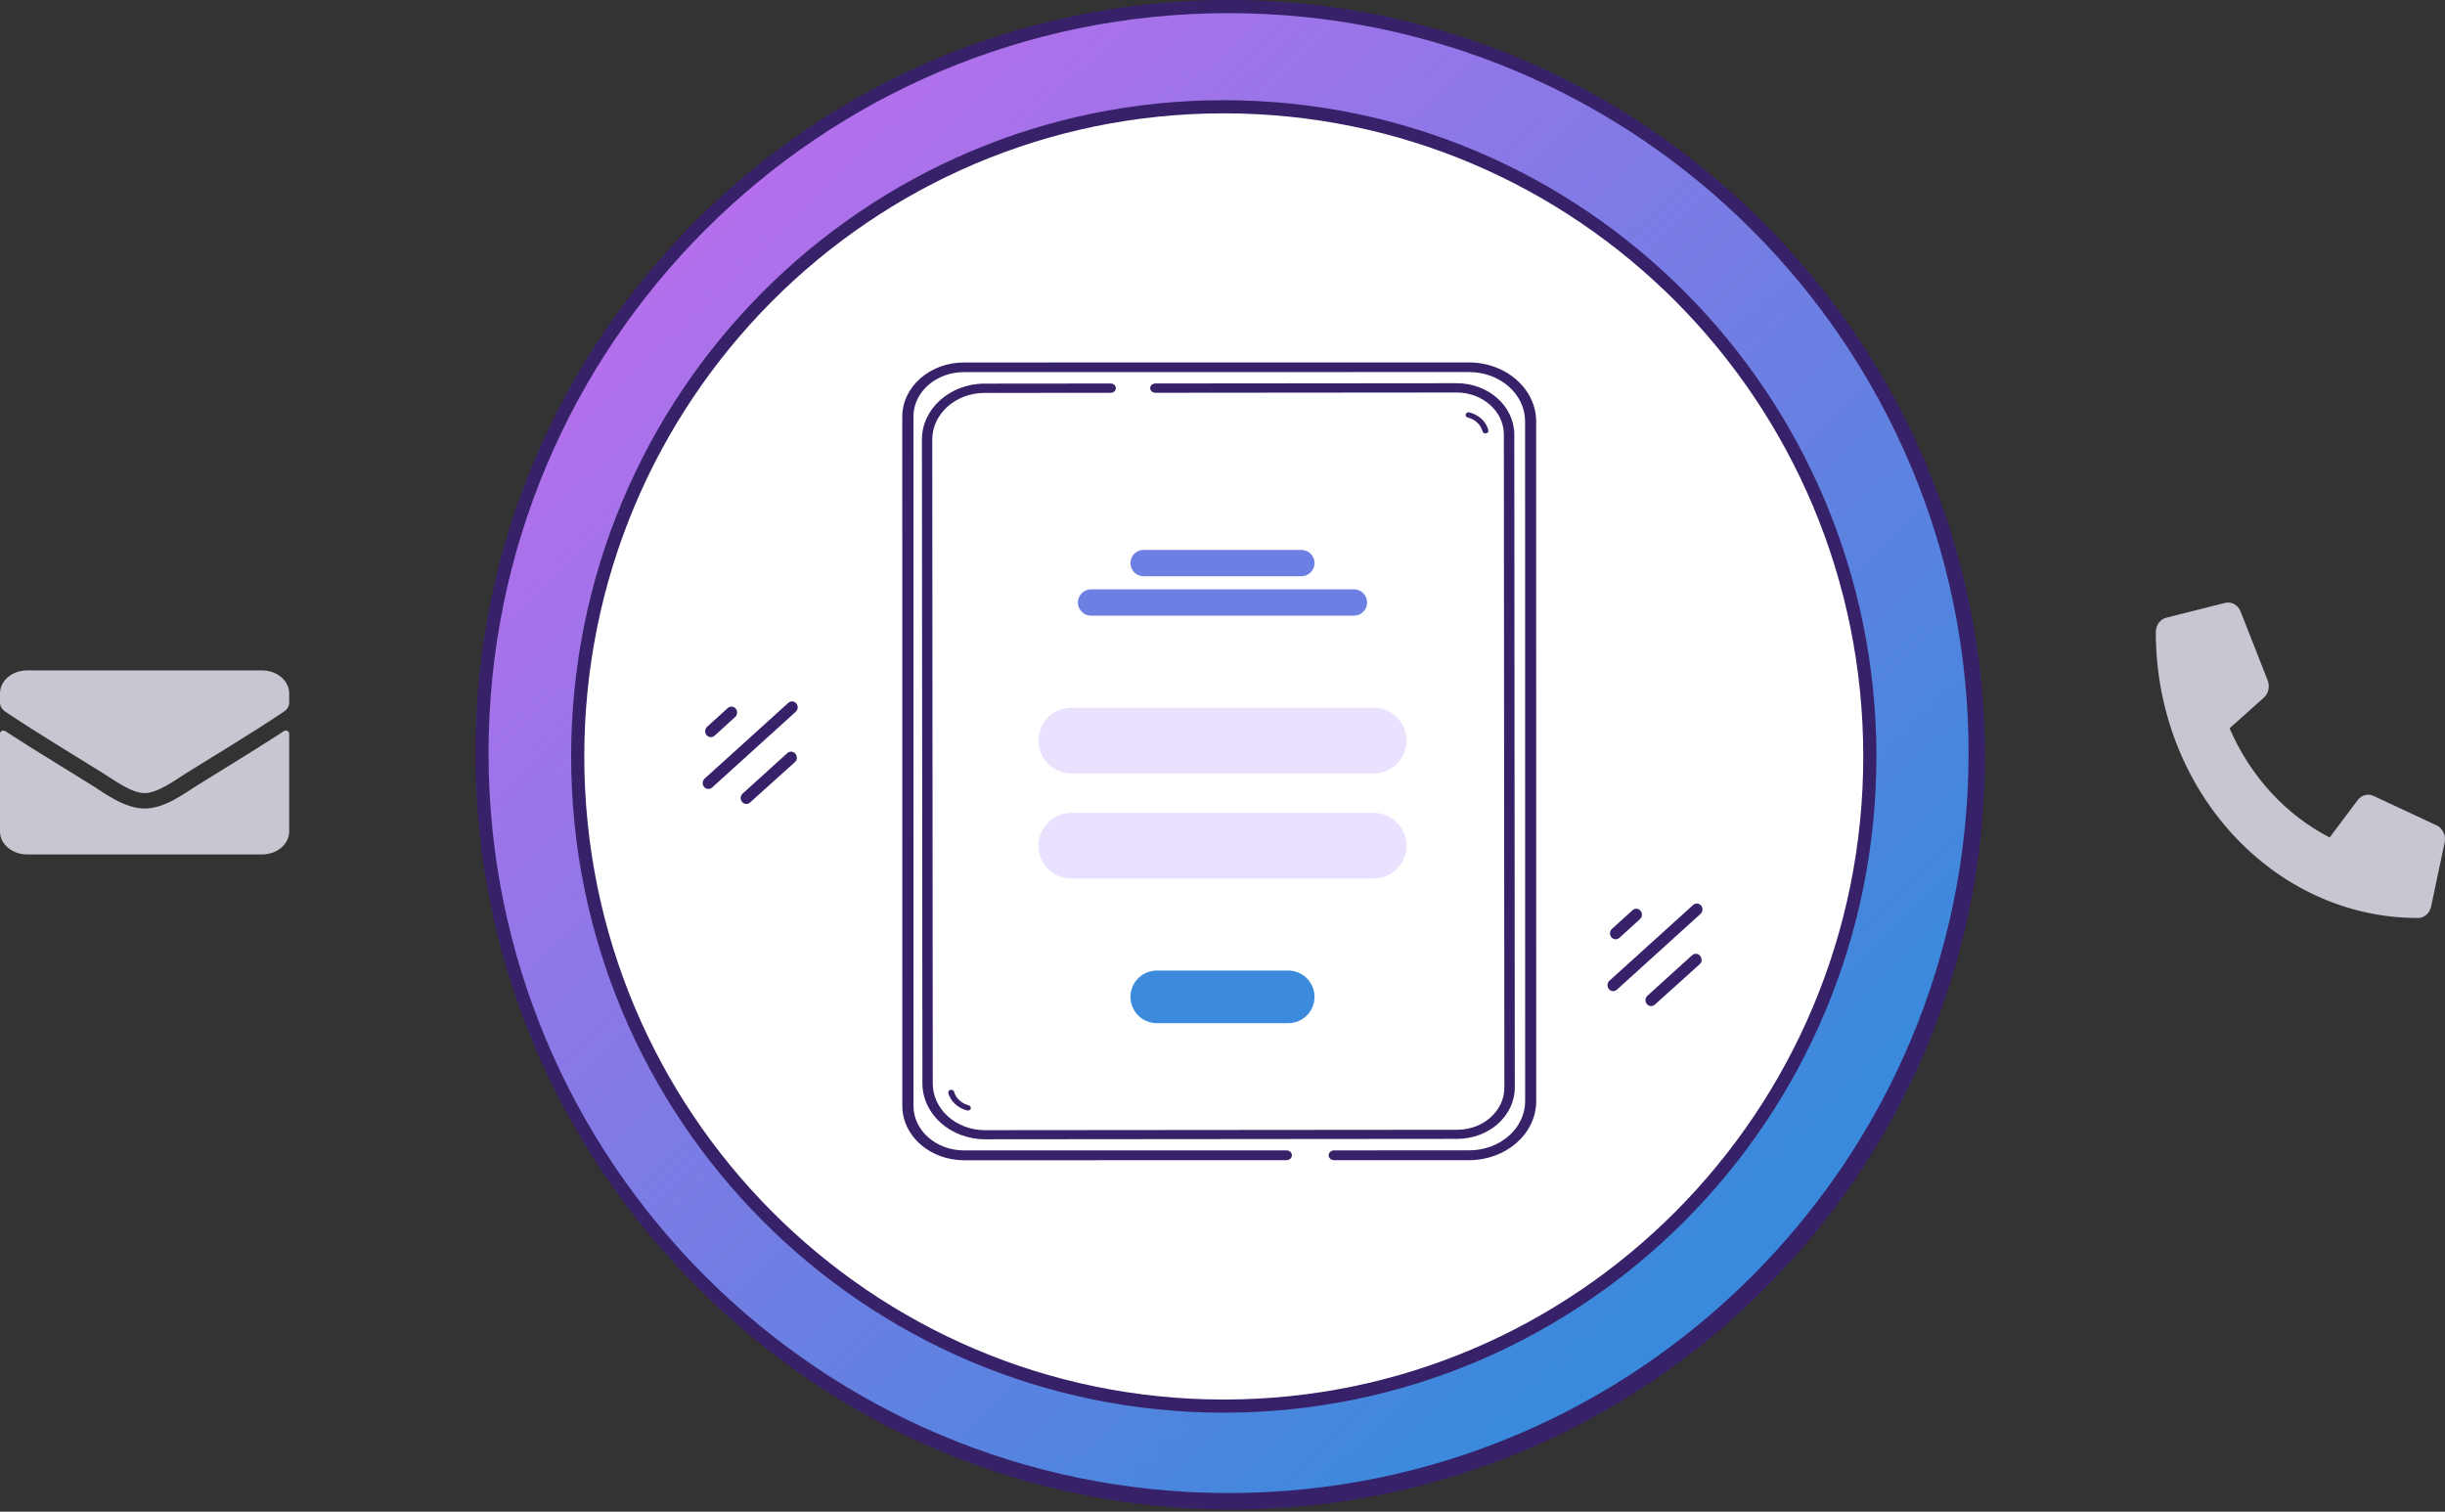 <svg width="186" height="115" viewBox="0 0 186 115" fill="none" xmlns="http://www.w3.org/2000/svg">
<rect x="0" y="0" width="186" height="115" fill="#333333" stroke="none"/>
<path d="M149.5 57.544C149.5 88.356 124.519 113.334 93.704 113.334C62.889 113.334 37.908 88.356 37.908 57.544C37.908 26.732 62.889 1.754 93.704 1.754C124.519 1.754 149.5 26.732 149.5 57.544Z" fill="#5388D7"/>
<path d="M149.5 57.544C149.5 88.356 124.519 113.334 93.704 113.334C62.889 113.334 37.908 88.356 37.908 57.544C37.908 26.732 62.889 1.754 93.704 1.754C124.519 1.754 149.5 26.732 149.5 57.544Z" fill="url(#paint0_linear)"/>
<path d="M149.5 57.544C149.5 88.356 124.519 113.334 93.704 113.334C62.889 113.334 37.908 88.356 37.908 57.544C37.908 26.732 62.889 1.754 93.704 1.754C124.519 1.754 149.5 26.732 149.5 57.544Z" stroke="#372168" stroke-width="3"/>
<mask id="mask0" mask-type="alpha" maskUnits="userSpaceOnUse" x="63" y="12" width="69" height="73">
<rect x="63.842" y="12.957" width="67.978" height="71.136" fill="white"/>
</mask>
<g mask="url(#mask0)">
<path fill-rule="evenodd" clip-rule="evenodd" d="M109.624 41.647C109.784 39.783 110.024 34.425 107.964 30.909C105.446 26.638 101.314 25.391 97.821 25.449C94.325 25.391 90.193 26.638 87.675 30.909C85.599 34.435 85.847 39.814 86.007 41.663C86.006 41.684 86.006 41.706 86.007 41.727C86.041 42.095 86.07 42.309 86.07 42.309C86.072 42.337 86.076 42.365 86.079 42.394C86.084 42.437 86.09 42.479 86.09 42.522C86.109 42.715 86.131 42.906 86.153 43.091C86.28 44.187 86.491 45.27 86.784 46.33L86.952 46.887C87.056 47.232 87.168 47.57 87.279 47.903C87.359 48.127 87.442 48.353 87.522 48.571C87.561 48.684 87.602 48.787 87.643 48.89L87.644 48.891C87.649 48.905 87.654 48.918 87.66 48.932C87.664 48.943 87.668 48.954 87.673 48.965C88.35 50.759 89.3 52.428 90.484 53.906L90.496 53.921V62.737C90.688 64.031 93.895 65.047 97.831 65.047C101.766 65.047 104.973 64.025 105.165 62.737V53.888L105.177 53.873C106.352 52.404 107.294 50.747 107.966 48.965C107.991 48.897 108.016 48.834 108.041 48.771C108.067 48.705 108.092 48.64 108.117 48.571C108.187 48.386 108.255 48.194 108.324 48.004L108.324 48.004L108.36 47.903L108.362 47.894C109.545 48.175 111.093 47.908 112.011 46.442C113.215 44.521 112.672 42.405 111.385 41.765C110.834 41.487 110.203 41.446 109.624 41.647ZM104.65 54.488L104.672 54.465C104.682 54.453 104.693 54.442 104.703 54.43C104.688 54.449 104.672 54.467 104.657 54.486C104.042 55.168 103.353 55.773 102.604 56.289C101.958 56.747 101.258 57.107 100.525 57.363C101.255 57.108 101.952 56.748 102.596 56.292C103.345 55.776 104.034 55.17 104.65 54.488Z" fill="#FFC7BB"/>
<path d="M83.613 46.452C84.534 47.926 86.092 48.187 87.277 47.9C87.102 47.392 86.932 46.868 86.767 46.328C86.497 45.354 86.297 44.36 86.17 43.355C86.133 43.083 86.102 42.806 86.073 42.525C86.063 42.454 86.056 42.383 86.053 42.311C86.053 42.311 86.029 42.151 86.002 41.869C85.99 41.826 85.99 41.778 85.99 41.729C85.989 41.707 85.989 41.685 85.99 41.663C85.518 41.5 85.009 41.494 84.534 41.645C84.427 41.681 84.323 41.725 84.223 41.775C82.951 42.405 82.4 44.521 83.613 46.452Z" fill="#FFC7BB"/>
<g style="mix-blend-mode:multiply" opacity="0.15">
<path fill-rule="evenodd" clip-rule="evenodd" d="M104.687 54.435V61.495C98.132 61.612 93.247 58.301 90.957 56.35V54.46L90.984 54.49C91.6 55.172 92.289 55.777 93.038 56.292C94.379 57.243 95.953 57.772 97.573 57.816H98.047C99.667 57.773 101.242 57.244 102.584 56.292C103.334 55.775 104.024 55.17 104.641 54.488L104.687 54.435Z" fill="#7C3830"/>
</g>
<path d="M70.35 72.069C74.997 67.73 82.453 65.108 87.102 63.7L87.284 63.644C88.661 63.228 89.778 62.923 90.479 62.714C90.671 64.002 93.878 65.024 97.811 65.024C101.744 65.024 104.954 64.007 105.148 62.714H105.187C105.881 62.923 106.988 63.222 108.355 63.637L108.52 63.687C113.16 65.092 120.628 67.717 125.286 72.071C127.709 74.342 130.266 79.076 132.471 83.966H63.161C65.366 79.071 67.925 74.331 70.35 72.069Z" fill="#8BCBC9"/>
<g style="mix-blend-mode:soft-light" opacity="0.4">
<path d="M102.276 67.635C100.81 67.978 99.313 68.149 97.811 68.144C92.844 68.144 88.627 66.418 87.1 63.728L87.282 63.672C88.658 63.255 89.775 62.95 90.477 62.742C90.668 64.03 93.876 65.052 97.809 65.052C101.742 65.052 104.951 64.035 105.145 62.742H105.184C105.879 62.95 106.986 63.25 108.352 63.664L108.518 63.715C107.767 65.046 106.362 66.141 104.531 66.909" fill="white"/>
</g>
<g style="mix-blend-mode:soft-light" opacity="0.4">
<path d="M102.276 67.635C100.81 67.978 99.313 68.149 97.811 68.144C92.844 68.144 88.627 66.418 87.1 63.728L87.282 63.672C88.658 63.255 89.775 62.95 90.477 62.742C90.668 64.03 93.876 65.052 97.809 65.052C101.742 65.052 104.951 64.035 105.145 62.742H105.184C105.879 62.95 106.986 63.25 108.352 63.664L108.518 63.715C107.767 65.046 106.362 66.141 104.531 66.909" fill="white"/>
</g>
<path fill-rule="evenodd" clip-rule="evenodd" d="M97.987 24.941L97.826 24.943C95.162 24.893 90.244 25.579 87.258 30.645C85.382 33.828 85.321 38.364 85.459 40.843L85.471 41.04C85.106 41.01 84.737 41.052 84.383 41.168C84.259 41.212 84.138 41.263 84.019 41.32C83.308 41.7 82.788 42.382 82.591 43.192C82.3 44.411 82.526 45.702 83.21 46.734C83.91 47.869 85.122 48.542 86.413 48.512L86.55 48.51C86.688 48.505 86.825 48.494 86.962 48.476L87.061 48.749C87.112 48.886 87.163 49.02 87.216 49.155C87.887 50.933 88.818 52.59 89.976 54.067L89.994 54.089V62.35L89.411 62.519C88.869 62.672 88.209 62.86 87.465 63.084L87.141 63.182L86.964 63.235C79.134 65.616 73.594 68.377 70.023 71.713C67.515 74.056 64.895 78.908 62.628 83.966H133.027C129.551 76.224 127.025 73.024 125.624 71.713C122.124 68.443 116.735 65.714 109.174 63.377L108.741 63.244C108.725 63.237 108.709 63.23 108.693 63.225L108.518 63.172C108.084 63.041 107.676 62.922 107.3 62.812L106.384 62.549L105.65 62.336L105.651 54.077C106.811 52.6 107.744 50.942 108.416 49.163C108.469 49.028 108.523 48.894 108.571 48.756L108.672 48.476C108.852 48.5 109.033 48.512 109.214 48.512C110.508 48.539 111.72 47.859 112.417 46.719L112.474 46.63C113.113 45.612 113.318 44.359 113.036 43.175C112.839 42.367 112.32 41.687 111.611 41.307C111.46 41.233 111.304 41.17 111.145 41.122C110.823 41.031 110.491 40.999 110.162 41.026C110.313 38.592 110.294 33.908 108.374 30.645C105.448 25.68 100.673 24.924 97.987 24.941ZM100.521 65.405C103.287 65.071 104.91 64.226 105.459 63.337L106.129 63.53C106.43 63.615 106.762 63.71 107.122 63.815L107.768 64.005C107.034 64.973 105.879 65.804 104.381 66.434L104.343 66.45C104.197 66.521 104.092 66.665 104.068 66.834C104.041 67.017 104.111 67.201 104.252 67.314C104.392 67.427 104.58 67.451 104.743 67.376C106.558 66.613 107.937 65.558 108.761 64.306C116.159 66.579 121.615 69.325 124.978 72.468C127.14 74.487 129.435 78.585 131.471 82.95H64.181C66.212 78.596 68.51 74.487 70.676 72.468C73.961 69.404 79.245 66.712 86.404 64.465L86.896 64.312C88.647 66.957 92.873 68.647 97.823 68.647C99.364 68.651 100.901 68.475 102.405 68.121C102.666 68.058 102.83 67.786 102.77 67.512C102.71 67.239 102.45 67.067 102.188 67.13C100.758 67.464 99.296 67.629 97.831 67.62C93.373 67.62 89.581 66.22 87.901 64.007L90.216 63.349C90.93 64.492 93.417 65.557 97.823 65.557C98.82 65.557 99.719 65.503 100.521 65.405ZM102.863 56.721C101.443 57.722 99.778 58.278 98.066 58.322H97.554C95.846 58.274 94.187 57.717 92.771 56.716C92.126 56.271 91.522 55.763 90.969 55.199L90.965 62.595C90.972 62.617 90.978 62.639 90.982 62.661C91.097 63.435 93.703 64.514 97.698 64.538L97.819 64.538C101.508 64.538 104.045 63.639 104.577 62.886C104.631 62.809 104.664 62.734 104.675 62.661L104.675 55.192C104.119 55.761 103.513 56.273 102.863 56.721ZM97.6 25.957L97.978 25.953C100.456 25.945 104.86 26.632 107.539 31.173C109.481 34.472 109.295 39.595 109.154 41.402L109.137 41.615V41.643L109.594 41.683H109.541L109.137 41.671C109.114 41.926 109.092 42.1 109.082 42.18L109.082 42.181C109.081 42.19 109.08 42.199 109.079 42.205C109.077 42.219 109.076 42.227 109.076 42.23V42.265C109.074 42.288 109.072 42.311 109.069 42.334C109.064 42.374 109.059 42.415 109.059 42.461C108.94 43.718 108.714 44.961 108.382 46.175C108.229 46.698 108.066 47.222 107.896 47.715L107.836 47.885C107.806 47.974 107.773 48.069 107.741 48.158L107.656 48.393C107.61 48.52 107.561 48.647 107.51 48.774C106.857 50.506 105.942 52.117 104.801 53.545L104.838 53.497C104.831 53.504 104.825 53.51 104.819 53.517C104.811 53.525 104.803 53.534 104.796 53.543C104.616 53.764 104.451 53.959 104.286 54.137L104.149 54.287C103.595 54.88 102.982 55.409 102.32 55.865L102.204 55.945L102.087 56.023C101.415 56.452 100.774 56.739 100.201 56.931C99.506 57.157 98.782 57.284 98.047 57.305H97.573C96.382 57.27 95.219 56.958 94.164 56.397C93.868 56.24 93.582 56.063 93.305 55.867C92.589 55.372 91.929 54.792 91.339 54.14C91.191 53.975 91.03 53.792 90.853 53.576C89.702 52.137 88.78 50.514 88.122 48.769C88.073 48.645 88.025 48.52 87.976 48.391C87.891 48.175 87.809 47.951 87.733 47.735L87.713 47.674L87.713 47.673L87.713 47.673L87.712 47.672C87.712 47.672 87.712 47.671 87.712 47.671C87.649 47.48 87.585 47.289 87.522 47.095L87.41 46.736C87.355 46.554 87.299 46.371 87.245 46.188C86.959 45.154 86.752 44.098 86.626 43.03C86.605 42.847 86.583 42.659 86.563 42.468C86.546 42.402 86.546 42.339 86.546 42.273C86.547 42.261 86.547 42.249 86.546 42.237L86.49 41.737L86.49 41.668C86.49 41.629 86.486 41.59 86.478 41.554C86.338 39.897 86.082 34.571 88.081 31.178C90.734 26.674 95.085 25.957 97.6 25.957ZM110.154 42.066L110.084 42.078L110.058 42.306L110.05 42.364C110.042 42.41 110.039 42.462 110.036 42.515L110.035 42.539C110.034 42.548 110.033 42.558 110.033 42.567C109.934 43.618 109.763 44.659 109.521 45.683C109.848 45.668 110.152 45.494 110.341 45.207C110.575 44.872 110.613 44.43 110.441 44.056C110.367 43.938 110.4 43.781 110.512 43.704C110.625 43.628 110.775 43.661 110.848 43.779C111.1 44.286 111.083 44.893 110.804 45.383C110.524 45.874 110.022 46.178 109.477 46.188C109.45 46.19 109.423 46.191 109.396 46.191L109.319 46.477C109.219 46.821 109.115 47.161 109.007 47.497C110.012 47.591 110.985 47.113 111.559 46.249L111.603 46.18C112.134 45.394 112.315 44.406 112.101 43.469C111.98 42.943 111.648 42.496 111.191 42.242C111.09 42.191 110.985 42.15 110.878 42.118C110.668 42.057 110.45 42.036 110.235 42.056L110.154 42.066ZM84.684 42.13C84.86 42.072 85.043 42.041 85.226 42.041L85.303 42.042C85.384 42.045 85.464 42.053 85.544 42.067L85.563 42.244C85.567 42.281 85.572 42.312 85.576 42.336L85.582 42.401C85.582 42.407 85.583 42.414 85.584 42.42C85.585 42.433 85.587 42.446 85.589 42.459C85.594 42.501 85.599 42.539 85.599 42.572C85.629 42.855 85.66 43.131 85.697 43.403C85.695 43.41 85.695 43.417 85.697 43.424C85.791 44.182 85.927 44.934 86.103 45.677C85.755 45.68 85.426 45.502 85.225 45.2C84.994 44.864 84.956 44.422 85.126 44.049C85.199 43.931 85.167 43.775 85.056 43.698C85.002 43.661 84.936 43.647 84.872 43.661C84.809 43.675 84.753 43.715 84.718 43.772C84.464 44.281 84.481 44.892 84.763 45.385C85.046 45.879 85.553 46.182 86.102 46.188C86.145 46.188 86.187 46.187 86.23 46.183L86.23 46.183L86.262 46.18C86.251 46.181 86.241 46.182 86.23 46.183C86.255 46.28 86.281 46.376 86.308 46.472C86.408 46.818 86.51 47.156 86.617 47.489C85.583 47.589 84.581 47.084 84.012 46.175L83.96 46.095C83.474 45.319 83.316 44.366 83.526 43.462C83.647 42.933 83.981 42.485 84.441 42.232C84.52 42.193 84.601 42.159 84.684 42.13Z" fill="#372168"/>
<path fill-rule="evenodd" clip-rule="evenodd" d="M122.417 73.265C121.528 72.443 120.58 71.693 119.581 71.022C119.508 70.972 119.416 70.968 119.338 71.009C119.261 71.05 119.211 71.131 119.206 71.222C119.202 71.313 119.244 71.399 119.317 71.449C120.294 72.106 121.222 72.84 122.094 73.644C122.138 73.686 122.195 73.709 122.254 73.71C122.324 73.71 122.39 73.678 122.436 73.624C122.525 73.519 122.517 73.359 122.417 73.265ZM86.262 46.18C86.251 46.181 86.241 46.182 86.23 46.183L86.23 46.183L86.262 46.18Z" fill="#372168"/>
<path d="M99.243 53.745C99.175 53.746 99.11 53.713 99.064 53.655C98.725 53.325 98.291 53.156 97.85 53.184C97.411 53.156 96.979 53.316 96.636 53.635C96.577 53.716 96.484 53.752 96.395 53.728C96.307 53.704 96.237 53.624 96.215 53.521C96.193 53.418 96.222 53.309 96.291 53.24C97.213 52.402 98.51 52.413 99.421 53.268C99.488 53.35 99.507 53.471 99.468 53.575C99.429 53.679 99.341 53.746 99.243 53.745Z" fill="#372168"/>
<g style="mix-blend-mode:multiply" opacity="0.15">
<path fill-rule="evenodd" clip-rule="evenodd" d="M93.82 46.56C93.82 48.111 92.733 49.368 91.392 49.368C90.051 49.368 88.964 48.111 88.964 46.56C88.964 45.01 90.051 43.752 91.392 43.752C92.733 43.752 93.82 45.01 93.82 46.56ZM106.93 46.56C106.93 48.111 105.843 49.368 104.502 49.368C103.161 49.368 102.074 48.111 102.074 46.56C102.074 45.01 103.161 43.752 104.502 43.752C105.843 43.752 106.93 45.01 106.93 46.56Z" fill="#FF1300"/>
</g>
<path d="M97.906 72.811C94.633 72.811 91.766 69.218 90.603 63.665C90.546 63.39 90.712 63.12 90.974 63.06C91.237 63 91.495 63.174 91.552 63.449C92.596 68.441 95.15 71.797 97.906 71.797C100.661 71.797 103.215 68.441 104.259 63.449C104.316 63.174 104.575 63 104.837 63.06C105.099 63.12 105.266 63.39 105.209 63.665C104.046 69.218 101.171 72.811 97.906 72.811Z" fill="#372168"/>
<path fill-rule="evenodd" clip-rule="evenodd" d="M99.273 75.827H96.539C96.367 75.826 96.208 75.726 96.127 75.567C96.046 75.408 96.055 75.215 96.151 75.064L97.906 72.3L99.661 75.064C99.759 75.214 99.769 75.408 99.687 75.568C99.606 75.728 99.446 75.828 99.273 75.827Z" fill="#EBB759"/>
<path fill-rule="evenodd" clip-rule="evenodd" d="M95.7 75.808C95.865 76.132 96.188 76.334 96.539 76.334H99.273C99.624 76.334 99.946 76.132 100.112 75.808C100.278 75.484 100.26 75.091 100.067 74.785L98.311 72.02C98.221 71.878 98.069 71.792 97.906 71.792C97.743 71.792 97.59 71.878 97.5 72.02L95.745 74.785C95.551 75.091 95.534 75.484 95.7 75.808ZM99.244 75.318H96.573L97.911 73.22L99.244 75.318Z" fill="#372168"/>
<path d="M97.367 75.524L98.835 73.764L97.367 75.524Z" fill="#F9F9F9"/>
<path d="M97.367 75.778C97.308 75.778 97.251 75.756 97.207 75.715C97.106 75.623 97.095 75.463 97.182 75.356L98.639 73.596C98.728 73.49 98.881 73.479 98.983 73.572C99.084 73.664 99.094 73.825 99.006 73.931L97.537 75.692C97.494 75.743 97.432 75.775 97.367 75.778Z" fill="#372168"/>
<path fill-rule="evenodd" clip-rule="evenodd" d="M111.597 37.05C109.506 44.036 109.043 45.101 109.043 45.101H109.03C109.128 44.646 109.188 44.184 109.21 43.719C109.21 43.513 109.21 42.771 109.227 41.783C109.242 40.685 109.29 38.358 109.334 35.988C109.352 34.533 108.27 33.323 106.882 33.244C105.875 33.136 104.923 32.711 104.153 32.025C104.046 31.933 103.891 31.933 103.784 32.025C102.475 33.13 101.113 32.322 100.587 31.938C100.464 31.848 100.296 31.87 100.198 31.989C95.828 37.324 91.011 36.13 88.159 34.629C87.742 34.406 87.245 34.426 86.846 34.681C86.447 34.936 86.203 35.389 86.202 35.879V43.328C86.204 44.118 86.315 44.903 86.532 45.66C86.333 45.086 85.697 43.167 84.017 37.474C82.264 31.526 84.403 29.817 84.954 29.486C85.03 29.442 85.082 29.363 85.095 29.273C85.275 27.947 86.945 18.323 97.333 22.015C97.63 22.12 97.957 22.085 98.227 21.918C99.759 20.953 105.139 18.143 107.304 24.606C107.369 24.8 107.547 24.927 107.744 24.919C108.472 24.885 110.196 25.127 110.155 28.12C110.153 28.264 110.223 28.398 110.339 28.475C111.046 28.958 113.386 31.067 111.597 37.05Z" fill="#FFB3C4"/>
<path fill-rule="evenodd" clip-rule="evenodd" d="M104.318 20.277C105.865 20.861 107.02 22.251 107.749 24.41C108.473 24.372 109.181 24.639 109.715 25.152C110.334 25.785 110.645 26.768 110.635 28.079L110.715 28.136C111.616 28.805 113.814 31.126 112.11 37.017L112.055 37.202L111.588 38.758C109.909 44.314 109.502 45.272 109.484 45.314C109.405 45.496 109.231 45.612 109.04 45.611C108.891 45.612 108.749 45.542 108.654 45.421C108.559 45.302 108.522 45.143 108.552 44.992C108.642 44.574 108.698 44.149 108.72 43.721L108.723 42.898C108.725 42.593 108.729 42.219 108.737 41.783L108.737 41.636C108.74 41.169 108.754 40.523 108.771 39.767L108.771 39.767C108.779 39.41 108.787 39.028 108.795 38.63L108.844 35.985C108.859 34.799 107.978 33.811 106.845 33.747C105.79 33.64 104.787 33.213 103.961 32.517C102.529 33.617 101.048 32.86 100.448 32.454C96.005 37.739 91.107 36.617 88.337 35.281L88.321 35.275L88.263 35.25C88.183 35.215 88.002 35.132 87.77 35.012C87.541 34.947 87.294 34.983 87.088 35.116C86.833 35.276 86.678 35.567 86.683 35.878V43.327C86.684 44.069 86.789 44.805 86.993 45.515C87.068 45.778 86.93 46.056 86.68 46.142C86.632 46.16 86.581 46.169 86.53 46.17C86.34 46.17 86.17 46.054 86.091 45.877L86.076 45.837C85.879 45.274 85.246 43.371 83.601 37.796L83.551 37.626C81.783 31.631 83.82 29.631 84.626 29.1L84.644 28.99C84.838 27.781 85.699 23.839 88.783 21.844C91.043 20.391 93.971 20.287 97.486 21.534C97.647 21.593 97.825 21.574 97.972 21.483L98.156 21.371C99.338 20.659 101.949 19.384 104.318 20.277ZM98.479 22.355C98.087 22.6 97.611 22.652 97.178 22.497C93.949 21.349 91.298 21.422 89.297 22.711C86.353 24.606 85.682 28.569 85.578 29.347C85.549 29.577 85.423 29.781 85.238 29.905L85.156 29.957C84.672 30.279 82.872 31.858 84.483 37.327L85.232 39.847C85.41 40.443 85.572 40.979 85.719 41.463V35.873C85.718 35.222 86.033 34.616 86.554 34.263C86.42 34.162 86.293 34.057 86.178 33.948C85.977 33.76 85.959 33.437 86.139 33.226C86.319 33.016 86.627 32.997 86.828 33.185C87.187 33.525 87.719 33.839 88.121 34.051C88.19 34.075 88.257 34.102 88.324 34.135L88.57 34.262C91.554 35.773 95.87 36.484 99.841 31.651C100.103 31.334 100.551 31.277 100.878 31.519L100.942 31.565C101.504 31.965 102.523 32.444 103.493 31.625C103.63 31.517 103.797 31.459 103.969 31.46C104.146 31.461 104.317 31.526 104.454 31.643C105.147 32.263 106.002 32.648 106.909 32.748C108.558 32.842 109.843 34.28 109.822 36.008L109.731 40.871C109.726 41.126 109.723 41.356 109.72 41.557L109.97 40.755C110.235 39.897 110.55 38.868 110.92 37.636L111.138 36.91C112.767 31.464 110.87 29.491 110.141 28.96L110.077 28.915C109.819 28.742 109.666 28.442 109.671 28.122C109.686 27.08 109.475 26.328 109.045 25.891C108.744 25.607 108.358 25.446 107.956 25.434L107.967 25.433L107.956 25.434L107.956 25.434C107.407 25.473 106.87 25.626 106.377 25.884C106.314 25.913 106.246 25.927 106.178 25.927C105.95 25.926 105.753 25.759 105.705 25.526C105.657 25.292 105.771 25.055 105.979 24.956C106.279 24.815 106.554 24.71 106.797 24.633C106.167 22.848 105.227 21.706 103.995 21.232C101.888 20.439 99.436 21.74 98.479 22.355ZM94.347 33.539C94.447 33.45 94.461 33.294 94.379 33.187C94.297 33.079 94.149 33.06 94.044 33.142C93.518 33.618 92.758 33.679 92.169 33.292L92.144 33.275C92.037 33.215 91.903 33.246 91.831 33.352C91.753 33.466 91.779 33.625 91.888 33.706C92.219 33.937 92.609 34.059 93.007 34.057C93.498 34.053 93.972 33.87 94.347 33.539ZM108.105 30.919C108.19 31.029 108.174 31.189 108.069 31.277C107.774 31.538 107.401 31.682 107.015 31.684C106.7 31.685 106.392 31.589 106.129 31.407C106.05 31.358 106.004 31.267 106.011 31.171C106.017 31.075 106.074 30.991 106.159 30.954C106.244 30.917 106.341 30.933 106.411 30.995C106.837 31.269 107.384 31.223 107.763 30.881C107.868 30.793 108.021 30.81 108.105 30.919ZM97.654 27.063C97.151 27.489 96.62 27.212 96.348 27.009C96.183 26.889 95.959 26.919 95.828 27.078C95.282 27.731 94.777 28.043 93.643 27.789C93.509 27.761 93.378 27.851 93.351 27.991C93.323 28.131 93.409 28.269 93.544 28.297C93.809 28.359 94.08 28.391 94.352 28.394C95.053 28.404 95.717 28.063 96.139 27.477C96.45 27.685 97.231 28.081 97.96 27.459C98.027 27.402 98.061 27.311 98.047 27.221C98.034 27.131 97.975 27.056 97.894 27.023C97.813 26.99 97.722 27.005 97.654 27.063ZM90.839 24.52C90.973 24.53 91.074 24.652 91.064 24.793C91.053 24.933 90.937 25.038 90.803 25.028C90.108 25.015 89.487 25.478 89.271 26.168C89.235 26.268 89.144 26.334 89.043 26.334C89.014 26.333 88.986 26.328 88.96 26.318C88.834 26.27 88.769 26.125 88.814 25.993C89.1 25.085 89.926 24.484 90.839 24.52ZM104.748 24.093C104.872 24.042 104.934 23.895 104.886 23.765C104.522 22.889 103.648 22.371 102.742 22.495C102.678 22.502 102.62 22.535 102.579 22.587C102.539 22.64 102.52 22.707 102.526 22.774C102.54 22.913 102.658 23.014 102.791 23C103.479 22.908 104.144 23.294 104.435 23.953C104.471 24.051 104.56 24.115 104.66 24.116C104.691 24.114 104.72 24.106 104.748 24.093Z" fill="#372168"/>
<path d="M97.852 49.642C96.59 49.642 95.425 49.116 94.762 48.232C94.667 48.108 94.643 47.94 94.699 47.792C94.755 47.644 94.881 47.539 95.032 47.515C95.182 47.492 95.332 47.554 95.427 47.678C95.932 48.341 96.862 48.753 97.855 48.753C98.848 48.753 99.778 48.341 100.283 47.678C100.377 47.554 100.528 47.492 100.678 47.515C100.828 47.539 100.955 47.644 101.011 47.792C101.066 47.94 101.042 48.108 100.948 48.232C100.273 49.103 99.117 49.642 97.852 49.642Z" fill="#372168"/>
<path d="M97.94 46.058C97.41 46.065 96.912 45.795 96.612 45.337C96.485 45.13 96.541 44.855 96.739 44.722C96.936 44.588 97.199 44.648 97.326 44.854C97.474 45.055 97.703 45.172 97.946 45.169C98.188 45.167 98.415 45.045 98.559 44.841C98.681 44.631 98.943 44.563 99.144 44.691C99.346 44.819 99.41 45.093 99.288 45.303C98.994 45.782 98.484 46.068 97.94 46.058Z" fill="#372168"/>
<path d="M93.052 43C94.129 43 94.132 41.247 93.052 41.247C91.971 41.247 91.971 43 93.052 43Z" fill="#372168"/>
<path d="M102.998 43C104.074 43 104.076 41.247 102.998 41.247C101.92 41.247 101.918 43 102.998 43Z" fill="#372168"/>
<path d="M95.252 39.964C95.175 39.964 95.098 39.945 95.029 39.908C93.118 38.879 91.144 39.908 91.144 39.908C90.906 40.036 90.613 39.938 90.49 39.688C90.367 39.438 90.462 39.132 90.7 39.003C90.797 38.953 93.128 37.733 95.483 39.003C95.682 39.11 95.786 39.346 95.734 39.574C95.681 39.803 95.486 39.963 95.262 39.964H95.252Z" fill="#372168"/>
<path d="M105.107 39.964C105.03 39.964 104.954 39.944 104.886 39.908C102.973 38.879 101.001 39.908 101.001 39.908C100.846 39.997 100.657 39.991 100.508 39.892C100.358 39.793 100.272 39.616 100.283 39.431C100.294 39.247 100.4 39.083 100.559 39.003C100.657 38.95 102.987 37.733 105.342 39.003C105.544 39.111 105.648 39.352 105.591 39.582C105.535 39.812 105.334 39.971 105.107 39.964Z" fill="#372168"/>
<g opacity="0.7">
<path fill-rule="evenodd" clip-rule="evenodd" d="M96.964 41.081C96.857 42.387 96.279 45.299 92.939 45.299C92.466 45.304 91.995 45.249 91.535 45.133C91.461 45.115 91.388 45.094 91.317 45.072C91.18 45.029 91.045 44.978 90.914 44.917C90.779 44.858 90.649 44.791 90.523 44.714C90.365 44.618 90.217 44.508 90.079 44.384C89.848 44.181 89.649 43.942 89.489 43.675C89.022 42.857 88.841 41.894 88.976 40.952C89.017 40.671 89.249 40.463 89.52 40.464H96.415C96.568 40.463 96.714 40.53 96.818 40.647C96.923 40.764 96.975 40.922 96.964 41.081Z" fill="#FFD87A"/>
<path fill-rule="evenodd" clip-rule="evenodd" d="M103.048 45.296C102.608 45.301 102.169 45.242 101.744 45.121C101.669 45.101 101.596 45.075 101.528 45.05C101.393 45.002 101.262 44.946 101.135 44.88C101.003 44.816 100.876 44.74 100.756 44.654C100.604 44.55 100.461 44.432 100.329 44.303C100.107 44.085 99.913 43.837 99.753 43.566C99.329 42.808 99.079 41.956 99.025 41.079C99.013 40.919 99.065 40.761 99.169 40.643C99.274 40.525 99.42 40.459 99.574 40.459H106.469C106.74 40.458 106.971 40.666 107.012 40.947C107.192 42.171 106.93 45.296 103.048 45.296Z" fill="#FFD87A"/>
</g>
<g opacity="0.49">
<g style="mix-blend-mode:soft-light" opacity="0.8">
<path d="M92.572 40.459L90.079 44.384C89.848 44.181 89.649 43.942 89.489 43.675L91.528 40.464L92.572 40.459Z" fill="white"/>
</g>
<g style="mix-blend-mode:soft-light" opacity="0.8">
<path d="M93.744 40.459L90.914 44.915C90.779 44.856 90.649 44.788 90.523 44.712L93.222 40.459L93.744 40.459Z" fill="white"/>
</g>
<g style="mix-blend-mode:soft-light" opacity="0.8">
<path d="M94.507 40.459L91.535 45.131C91.461 45.112 91.388 45.092 91.317 45.07L94.247 40.459H94.507Z" fill="white"/>
</g>
</g>
<g opacity="0.49">
<g style="mix-blend-mode:soft-light" opacity="0.8">
<path d="M102.769 40.459L100.341 44.303C100.119 44.085 99.925 43.837 99.765 43.566L101.739 40.459H102.769Z" fill="white"/>
</g>
<g style="mix-blend-mode:soft-light" opacity="0.8">
<path d="M103.941 40.459L101.135 44.88C101.003 44.815 100.876 44.74 100.756 44.654L103.427 40.459L103.941 40.459Z" fill="white"/>
</g>
<g style="mix-blend-mode:soft-light" opacity="0.8">
<path d="M104.704 40.459L101.744 45.121C101.669 45.101 101.596 45.075 101.528 45.05L104.441 40.459H104.704Z" fill="white"/>
</g>
</g>
<path fill-rule="evenodd" clip-rule="evenodd" d="M89.372 44.361C90.156 45.319 91.355 45.804 92.938 45.804C96.665 45.804 97.338 42.529 97.449 41.122C97.472 40.82 97.374 40.523 97.178 40.3C96.982 40.078 96.706 39.951 96.417 39.951H89.52C89.009 39.947 88.573 40.339 88.498 40.868C88.35 41.859 88.5 43.297 89.372 44.361ZM89.457 41.033C89.462 41.001 89.489 40.977 89.52 40.977H96.417C96.436 40.978 96.453 40.986 96.466 41C96.477 41.012 96.482 41.029 96.48 41.046C96.228 44.148 94.414 44.798 92.938 44.798C91.651 44.798 90.7 44.432 90.11 43.711C89.457 42.908 89.347 41.767 89.457 41.033Z" fill="#372168"/>
<path fill-rule="evenodd" clip-rule="evenodd" d="M98.539 41.122C98.653 42.529 99.321 45.804 103.05 45.804C104.633 45.804 105.835 45.319 106.614 44.361C107.491 43.297 107.639 41.859 107.491 40.865C107.413 40.338 106.978 39.949 106.469 39.951H99.571C99.282 39.95 99.005 40.076 98.809 40.299C98.613 40.521 98.515 40.82 98.539 41.122ZM99.523 41C99.535 40.985 99.552 40.976 99.571 40.977H106.469C106.5 40.977 106.527 41.001 106.532 41.033C106.641 41.767 106.534 42.908 105.876 43.711C105.286 44.432 104.335 44.798 103.05 44.798C101.572 44.798 99.748 44.148 99.506 41.046C99.505 41.029 99.511 41.012 99.523 41Z" fill="#372168"/>
<path d="M89.015 42.832C88.964 42.83 88.913 42.822 88.865 42.806L85.985 41.831C85.73 41.744 85.59 41.458 85.672 41.19C85.754 40.923 86.028 40.776 86.284 40.863L89.163 41.838C89.393 41.913 89.536 42.153 89.499 42.402C89.462 42.651 89.256 42.834 89.015 42.832Z" fill="#372168"/>
<path d="M106.988 42.832C106.748 42.833 106.543 42.649 106.506 42.401C106.47 42.152 106.613 41.913 106.842 41.838L109.61 40.929C109.866 40.845 110.139 40.994 110.219 41.262C110.3 41.53 110.157 41.815 109.901 41.899L107.134 42.806C107.087 42.823 107.038 42.832 106.988 42.832Z" fill="#372168"/>
<path d="M99.428 43.413C99.349 43.414 99.272 43.394 99.202 43.355C98.446 42.952 97.55 42.952 96.794 43.355C96.642 43.446 96.456 43.445 96.305 43.353C96.155 43.261 96.062 43.093 96.063 42.91C96.063 42.727 96.157 42.559 96.308 42.468C97.356 41.903 98.599 41.903 99.647 42.468C99.842 42.579 99.941 42.813 99.887 43.039C99.833 43.264 99.64 43.422 99.418 43.423L99.428 43.413Z" fill="#372168"/>
<path d="M99.02 41.394H96.947C96.679 41.394 96.461 41.166 96.461 40.886C96.461 40.605 96.679 40.377 96.947 40.377H99.02C99.288 40.377 99.506 40.605 99.506 40.886C99.506 41.166 99.288 41.394 99.02 41.394Z" fill="#372168"/>
<path fill-rule="evenodd" clip-rule="evenodd" d="M112.458 34.233C112.443 34.341 112.377 34.434 112.282 34.481C112.188 34.528 112.077 34.523 111.987 34.466C111.072 33.897 107.51 32.136 105.599 31.644C101.157 30.498 97.381 30.498 92.771 31.085C88.996 31.562 84.616 33.138 83.478 33.806C83.385 33.859 83.273 33.86 83.179 33.809C83.086 33.758 83.023 33.662 83.011 33.552C82.829 32.052 82.847 30.534 83.065 29.04C83.23 27.818 83.968 26.764 85.031 26.23C85.23 26.125 85.439 26.04 85.653 25.976C88.132 25.292 92.451 24.304 96.84 24.299C103.062 24.299 107.418 25.295 109.673 25.983C110.232 26.152 110.749 26.444 111.191 26.839C111.973 27.529 112.476 28.503 112.599 29.566C112.735 31.121 112.688 32.689 112.458 34.233Z" fill="#A99BFF"/>
<g style="mix-blend-mode:soft-light" opacity="0.8">
<path d="M112.458 34.233C112.443 34.341 112.377 34.434 112.282 34.481C112.188 34.528 112.077 34.523 111.987 34.466C111.072 33.897 107.51 32.136 105.599 31.644C101.157 30.498 97.381 30.498 92.771 31.085C88.996 31.562 84.616 33.138 83.478 33.806C83.385 33.859 83.273 33.86 83.179 33.809C83.086 33.758 83.023 33.662 83.011 33.552C82.829 32.052 82.847 30.534 83.065 29.04C83.23 27.818 83.968 26.764 85.031 26.23C85.23 26.125 85.439 26.04 85.653 25.976C88.132 25.292 92.451 24.304 96.84 24.299C103.062 24.299 107.418 25.295 109.673 25.983C110.232 26.152 110.749 26.444 111.191 26.839C111.973 27.529 112.476 28.503 112.599 29.566C112.735 31.121 112.688 32.689 112.458 34.233Z" fill="white"/>
</g>
<path fill-rule="evenodd" clip-rule="evenodd" d="M111.739 34.903C111.863 34.981 112.003 35.022 112.147 35.023C112.266 35.026 112.385 35.003 112.494 34.954C112.735 34.833 112.902 34.595 112.941 34.319C113.177 32.739 113.225 31.135 113.084 29.543C112.947 28.355 112.385 27.266 111.511 26.494C111.016 26.053 110.437 25.727 109.812 25.539C107.721 24.901 103.271 23.834 96.901 23.834H96.842C92.312 23.839 87.811 24.898 85.531 25.529C85.296 25.592 85.066 25.677 84.844 25.783H84.822C83.612 26.389 82.771 27.59 82.584 28.981C82.356 30.522 82.338 32.089 82.531 33.636C82.568 33.909 82.731 34.145 82.967 34.268C83.204 34.391 83.482 34.384 83.713 34.25C84.866 33.572 89.2 32.05 92.829 31.588C97.061 31.049 100.834 30.938 105.483 32.137C107.338 32.617 110.824 34.337 111.739 34.903ZM105.714 31.153C103.263 30.51 100.745 30.188 98.219 30.196V30.193C96.377 30.203 94.537 30.331 92.71 30.574C89.018 31.044 84.883 32.502 83.46 33.237C83.317 31.867 83.346 30.483 83.545 29.121C83.686 28.073 84.315 27.167 85.223 26.702H85.242C85.415 26.615 85.596 26.546 85.781 26.497C88.015 25.879 92.424 24.835 96.842 24.835H96.901C103.15 24.835 107.5 25.877 109.54 26.499C110.924 26.917 111.937 28.157 112.118 29.652C112.241 31.067 112.206 32.493 112.014 33.9C110.8 33.201 107.559 31.628 105.714 31.153Z" fill="#372168"/>
<path fill-rule="evenodd" clip-rule="evenodd" d="M111.193 26.865C110.751 26.47 110.234 26.178 109.676 26.009C107.42 25.32 103.065 24.319 96.843 24.324C92.472 24.324 88.134 25.318 85.655 26.001C85.441 26.066 85.233 26.151 85.034 26.255C85.034 26.255 86.303 24.253 85.937 22.523C85.57 20.793 84.237 17.909 88.993 15.989C93.749 14.068 98.61 10.908 100.907 11.088C102.829 11.248 104.174 12.015 105.315 14.355C105.779 15.292 106.341 16.173 106.991 16.98C107.47 17.557 107.846 18.22 108.103 18.936C108.431 19.969 108.934 20.932 109.588 21.779C110.278 22.642 111.013 24.187 111.193 26.865Z" fill="#A99BFF"/>
<path fill-rule="evenodd" clip-rule="evenodd" d="M110.88 27.251C110.967 27.329 111.078 27.372 111.193 27.373C111.268 27.381 111.343 27.371 111.414 27.345C111.589 27.252 111.693 27.059 111.679 26.855C111.521 24.52 110.943 22.716 109.96 21.471C109.343 20.67 108.868 19.76 108.559 18.783C108.285 18.009 107.879 17.293 107.362 16.669C106.734 15.889 106.191 15.037 105.745 14.129C104.609 11.789 103.218 10.763 100.943 10.572C99.353 10.44 96.811 11.697 93.868 13.156C92.215 13.982 90.516 14.815 88.816 15.506C84.153 17.394 84.886 20.322 85.326 22.075L85.328 22.081L85.33 22.092C85.378 22.281 85.423 22.46 85.459 22.627C85.777 24.118 84.638 25.948 84.626 25.965C84.532 26.119 84.524 26.312 84.604 26.474C84.731 26.708 85.008 26.803 85.243 26.692C85.415 26.605 85.596 26.536 85.781 26.486C88.015 25.869 92.424 24.825 96.843 24.825H96.901C103.15 24.825 107.5 25.866 109.54 26.489C110.034 26.639 110.491 26.899 110.88 27.251ZM109.812 25.521C107.721 24.883 103.271 23.816 96.901 23.816H96.843C92.609 23.821 88.399 24.746 86.005 25.381C86.33 24.578 86.631 23.458 86.408 22.401C86.378 22.259 86.34 22.108 86.301 21.952C86.29 21.907 86.278 21.862 86.267 21.817C85.84 20.122 85.308 18.011 89.168 16.448C90.89 15.751 92.591 14.91 94.239 14.094L94.286 14.07C96.981 12.732 99.532 11.469 100.865 11.581C102.509 11.718 103.754 12.267 104.881 14.573C105.361 15.544 105.943 16.456 106.617 17.292C107.058 17.822 107.405 18.43 107.641 19.088C107.989 20.179 108.521 21.196 109.212 22.091C109.715 22.726 110.326 23.872 110.601 25.846C110.348 25.712 110.084 25.603 109.812 25.521Z" fill="#372168"/>
<path d="M86.466 32.596C86.366 32.596 86.276 32.532 86.24 32.434C85.014 29.098 86.189 25.828 86.24 25.686C86.288 25.555 86.429 25.489 86.555 25.54C86.68 25.59 86.743 25.738 86.694 25.869C86.694 25.899 85.536 29.103 86.694 32.251C86.717 32.314 86.715 32.384 86.689 32.445C86.662 32.507 86.614 32.555 86.553 32.579C86.525 32.59 86.496 32.596 86.466 32.596Z" fill="#372168"/>
<path d="M90.719 31.339C90.613 31.338 90.52 31.265 90.489 31.158C90.372 30.762 90.284 30.358 90.224 29.949C90.203 29.808 90.295 29.677 90.429 29.655C90.563 29.634 90.689 29.73 90.71 29.87C90.764 30.255 90.845 30.636 90.953 31.008C90.992 31.142 90.92 31.284 90.792 31.326C90.769 31.334 90.744 31.338 90.719 31.339Z" fill="#372168"/>
<path d="M90.348 28.816C90.214 28.816 90.105 28.702 90.105 28.562C90.076 27.297 90.204 26.034 90.486 24.804C90.527 24.677 90.655 24.604 90.779 24.638C90.903 24.673 90.98 24.802 90.955 24.934C90.687 26.117 90.565 27.331 90.591 28.546C90.591 28.687 90.482 28.8 90.348 28.8V28.816Z" fill="#372168"/>
<path d="M95.614 30.165C95.592 30.169 95.57 30.169 95.548 30.165C95.486 30.147 95.433 30.103 95.402 30.044C95.371 29.985 95.363 29.915 95.381 29.85C95.784 28.369 95.381 24.429 95.381 24.39C95.366 24.25 95.463 24.124 95.597 24.108C95.731 24.093 95.852 24.194 95.866 24.335C95.883 24.5 96.286 28.399 95.866 29.99C95.832 30.103 95.727 30.176 95.614 30.165Z" fill="#372168"/>
<path d="M101.244 31.105C101.211 31.104 101.179 31.097 101.149 31.084C101.026 31.03 100.968 30.881 101.021 30.752C102.14 28.018 100.941 24.611 100.928 24.578C100.906 24.515 100.908 24.445 100.935 24.383C100.962 24.322 101.011 24.274 101.072 24.25C101.197 24.202 101.336 24.269 101.382 24.4C101.436 24.545 102.664 28.026 101.467 30.95C101.429 31.044 101.341 31.105 101.244 31.105Z" fill="#372168"/>
<path d="M105.563 31.994C105.52 31.995 105.477 31.983 105.439 31.961C105.324 31.89 105.286 31.734 105.354 31.613C105.779 30.851 105.942 29.703 105.84 28.191C105.834 28.1 105.874 28.013 105.947 27.962C106.019 27.911 106.111 27.904 106.189 27.944C106.267 27.984 106.319 28.065 106.325 28.155C106.435 29.771 106.25 31.021 105.774 31.87C105.73 31.948 105.65 31.995 105.563 31.994Z" fill="#372168"/>
<path d="M105.993 27.515C105.87 27.516 105.766 27.422 105.75 27.294C105.654 26.541 105.513 25.795 105.328 25.061C105.299 24.929 105.373 24.797 105.497 24.76C105.621 24.723 105.752 24.794 105.794 24.921C105.989 25.678 106.135 26.448 106.231 27.226C106.24 27.293 106.223 27.361 106.183 27.415C106.144 27.469 106.086 27.504 106.022 27.513L105.993 27.515Z" fill="#372168"/>
<path d="M110.084 31.648H110.035C109.972 31.635 109.917 31.596 109.881 31.54C109.846 31.483 109.833 31.415 109.846 31.349C110.168 29.598 110.035 27.788 109.46 26.11C109.435 26.048 109.435 25.977 109.459 25.915C109.484 25.853 109.531 25.803 109.591 25.777C109.714 25.724 109.855 25.786 109.906 25.914C110.528 27.685 110.672 29.6 110.322 31.45C110.297 31.567 110.198 31.649 110.084 31.648Z" fill="#372168"/>
<path d="M109.967 22.571C109.889 22.571 109.816 22.532 109.77 22.467C109.261 21.82 108.653 21.265 107.971 20.826C106.291 19.73 104.342 19.171 102.363 19.217C102.229 19.217 102.12 19.104 102.12 18.963C102.12 18.823 102.229 18.709 102.363 18.709C107.663 18.671 110.064 22.025 110.164 22.167C110.217 22.244 110.225 22.346 110.184 22.431C110.144 22.516 110.061 22.57 109.969 22.571H109.967Z" fill="#372168"/>
<path d="M85.93 24.174H85.9C85.768 24.157 85.674 24.031 85.689 23.892C85.701 23.796 85.993 21.54 87.775 20.425C87.85 20.367 87.949 20.36 88.031 20.405C88.113 20.451 88.163 20.541 88.16 20.638C88.157 20.735 88.102 20.822 88.017 20.861C86.442 21.847 86.168 23.936 86.163 23.956C86.146 24.078 86.048 24.171 85.93 24.174Z" fill="#372168"/>
<path d="M102.3 13.824C102.238 13.824 102.178 13.8 102.132 13.755C101.827 13.442 101.429 13.245 101.004 13.199C100.692 13.182 100.381 13.238 100.093 13.361C99.966 13.409 99.827 13.339 99.782 13.207C99.737 13.074 99.804 12.928 99.93 12.881C100.288 12.73 100.674 12.665 101.059 12.693C101.59 12.751 102.087 12.996 102.467 13.387C102.539 13.459 102.561 13.569 102.524 13.665C102.488 13.761 102.399 13.823 102.3 13.824Z" fill="#372168"/>
</g>
<path d="M150.256 57.29C150.256 88.654 124.828 114.08 93.461 114.08C62.093 114.08 36.665 88.654 36.665 57.29C36.665 25.926 62.093 0.5 93.461 0.5C124.828 0.5 150.256 25.926 150.256 57.29Z" fill="#398ADC"/>
<path d="M150.256 57.29C150.256 88.654 124.828 114.08 93.461 114.08C62.093 114.08 36.665 88.654 36.665 57.29C36.665 25.926 62.093 0.5 93.461 0.5C124.828 0.5 150.256 25.926 150.256 57.29Z" fill="url(#paint1_linear)"/>
<path d="M150.256 57.29C150.256 88.654 124.828 114.08 93.461 114.08C62.093 114.08 36.665 88.654 36.665 57.29C36.665 25.926 62.093 0.5 93.461 0.5C124.828 0.5 150.256 25.926 150.256 57.29Z" stroke="#372168"/>
<path d="M142.245 57.544C142.245 84.842 120.238 106.967 93.097 106.967C65.956 106.967 43.949 84.842 43.949 57.544C43.949 30.246 65.956 8.122 93.097 8.122C120.238 8.122 142.245 30.246 142.245 57.544Z" fill="white" stroke="#372168"/>
<line x1="87" y1="42.835" x2="99" y2="42.835" stroke="#6E7FE3" stroke-width="2" stroke-linecap="round" stroke-linejoin="round"/>
<line x1="88" y1="75.835" x2="98" y2="75.835" stroke="#3B8ADC" stroke-width="4" stroke-linecap="round" stroke-linejoin="round"/>
<line x1="83" y1="45.835" x2="103" y2="45.835" stroke="#6E7FE3" stroke-width="2" stroke-linecap="round" stroke-linejoin="round"/>
<line x1="81.5" y1="56.335" x2="104.5" y2="56.335" stroke="#EAE1FF" stroke-width="5" stroke-linecap="round" stroke-linejoin="round"/>
<line x1="81.5" y1="64.335" x2="104.5" y2="64.335" stroke="#EAE1FF" stroke-width="5" stroke-linecap="round" stroke-linejoin="round"/>
<path d="M68.643 84.153L68.638 31.7C68.64 29.424 70.739 27.578 73.328 27.576L111.762 27.571C114.575 27.578 116.853 29.581 116.861 32.053L116.866 83.775C116.859 86.247 114.581 88.25 111.769 88.258L101.499 88.259C101.264 88.259 101.074 88.092 101.074 87.885C101.074 87.679 101.264 87.512 101.499 87.512L111.768 87.511C114.118 87.508 116.022 85.834 116.024 83.768L116.019 32.047C116.017 29.981 114.113 28.306 111.762 28.303L73.328 28.308C71.208 28.311 69.49 29.821 69.488 31.685L69.493 84.138C69.496 86.002 71.214 87.513 73.334 87.515L97.855 87.512C98.09 87.512 98.28 87.679 98.28 87.886C98.28 88.092 98.09 88.259 97.855 88.259L73.334 88.262C70.751 88.26 68.656 86.424 68.643 84.153Z" fill="#372168"/>
<path d="M129.516 69.176C129.517 69.308 129.463 69.433 129.368 69.52L122.999 75.29C122.882 75.395 122.721 75.427 122.576 75.373C122.43 75.32 122.323 75.189 122.295 75.031C122.266 74.872 122.321 74.71 122.438 74.605L128.807 68.84C128.934 68.727 129.111 68.701 129.263 68.773C129.415 68.844 129.513 69.001 129.516 69.176Z" fill="#372168"/>
<path d="M124.908 69.575C124.909 69.707 124.855 69.832 124.76 69.919L123.19 71.346C123.103 71.424 122.99 71.462 122.876 71.453C122.762 71.444 122.656 71.388 122.582 71.297C122.507 71.206 122.47 71.088 122.479 70.969C122.488 70.849 122.541 70.739 122.628 70.661L124.198 69.239C124.285 69.161 124.397 69.122 124.512 69.131C124.626 69.14 124.732 69.196 124.806 69.287C124.871 69.368 124.907 69.469 124.908 69.575Z" fill="#372168"/>
<path d="M129.458 73.001C129.459 73.133 129.405 73.259 129.31 73.345L125.888 76.426C125.709 76.587 125.44 76.567 125.285 76.382C125.209 76.292 125.172 76.174 125.18 76.055C125.187 75.936 125.24 75.825 125.327 75.746L128.727 72.665C128.854 72.549 129.033 72.522 129.187 72.594C129.34 72.666 129.44 72.825 129.441 73.001L129.458 73.001Z" fill="#372168"/>
<path d="M115.198 33.04L115.237 82.728C115.236 84.884 113.277 86.634 110.857 86.638L74.939 86.669C72.311 86.665 70.181 84.769 70.171 82.427L70.133 33.433C70.138 31.09 72.266 29.192 74.894 29.183L84.491 29.174C84.71 29.174 84.888 29.332 84.888 29.528C84.888 29.723 84.711 29.882 84.491 29.882L74.894 29.89C72.699 29.894 70.921 31.482 70.92 33.438L70.959 82.432C70.962 84.39 72.742 85.975 74.939 85.976L110.856 85.945C112.837 85.941 114.442 84.508 114.443 82.743L114.404 33.055C114.4 31.289 112.793 29.86 110.812 29.859L87.897 29.879C87.678 29.879 87.5 29.721 87.499 29.525C87.499 29.33 87.677 29.171 87.896 29.171L110.811 29.151C113.225 29.151 115.185 30.889 115.198 33.04Z" fill="#372168"/>
<path d="M73.851 84.282C73.854 84.3 73.854 84.32 73.851 84.338C73.816 84.445 73.69 84.507 73.57 84.476C72.865 84.293 72.321 83.791 72.142 83.157C72.122 83.087 72.145 83.013 72.203 82.962C72.261 82.912 72.345 82.893 72.423 82.912C72.501 82.932 72.562 82.987 72.582 83.057C72.722 83.553 73.146 83.945 73.697 84.088C73.79 84.116 73.852 84.194 73.851 84.282Z" fill="#372168"/>
<path d="M113.23 32.742C113.24 32.815 113.206 32.886 113.141 32.93C113.075 32.973 112.989 32.983 112.914 32.954C112.839 32.925 112.786 32.863 112.777 32.791C112.636 32.296 112.212 31.905 111.662 31.763C111.584 31.743 111.523 31.688 111.503 31.617C111.483 31.547 111.507 31.473 111.566 31.422C111.624 31.372 111.708 31.353 111.786 31.373C112.493 31.555 113.037 32.058 113.217 32.694C113.224 32.709 113.228 32.726 113.23 32.742Z" fill="#372168"/>
<path d="M60.684 53.799C60.686 53.931 60.632 54.057 60.537 54.144L54.168 59.913C54.051 60.019 53.889 60.05 53.744 59.997C53.598 59.943 53.491 59.813 53.463 59.654C53.434 59.496 53.489 59.334 53.606 59.229L59.975 53.463C60.102 53.35 60.28 53.324 60.431 53.396C60.583 53.468 60.682 53.625 60.684 53.799Z" fill="#372168"/>
<path d="M56.076 54.198C56.077 54.33 56.023 54.456 55.928 54.542L54.358 55.969C54.271 56.047 54.158 56.086 54.044 56.077C53.93 56.068 53.824 56.011 53.75 55.921C53.675 55.83 53.638 55.712 53.647 55.592C53.656 55.473 53.709 55.362 53.796 55.284L55.366 53.862C55.453 53.784 55.566 53.745 55.68 53.754C55.794 53.764 55.9 53.82 55.974 53.911C56.039 53.991 56.075 54.093 56.076 54.198Z" fill="#372168"/>
<path d="M60.627 57.624C60.628 57.756 60.574 57.882 60.479 57.969L57.057 61.05C56.878 61.211 56.609 61.191 56.453 61.006C56.378 60.916 56.34 60.798 56.348 60.679C56.356 60.559 56.408 60.448 56.495 60.37L59.895 57.289C60.022 57.173 60.202 57.145 60.355 57.217C60.509 57.29 60.608 57.449 60.609 57.625L60.627 57.624Z" fill="#372168"/>
<path d="M185.372 62.794L180.559 60.544C180.354 60.448 180.125 60.428 179.908 60.486C179.691 60.545 179.498 60.678 179.356 60.867L177.225 63.708C173.88 61.987 171.189 59.051 169.611 55.402L172.215 53.077C172.389 52.923 172.512 52.712 172.565 52.475C172.619 52.238 172.6 51.989 172.512 51.765L170.449 46.515C170.353 46.273 170.182 46.076 169.966 45.957C169.75 45.838 169.503 45.805 169.268 45.863L164.799 46.988C164.572 47.045 164.369 47.185 164.224 47.384C164.079 47.583 164 47.83 164 48.084C164 60.108 172.933 69.835 183.937 69.835C184.171 69.835 184.397 69.749 184.58 69.59C184.762 69.432 184.89 69.211 184.943 68.963L185.974 64.088C186.027 63.829 185.996 63.559 185.886 63.323C185.776 63.087 185.595 62.9 185.372 62.794Z" fill="#C9C5D1"/>
<path d="M21.583 55.623C21.75 55.51 22 55.616 22 55.794V63.25C22 64.216 21.076 65 19.937 65H2.062C0.924 65 -0 64.216 -0 63.25V55.798C-0 55.616 0.245 55.514 0.417 55.627C1.379 56.261 2.655 57.067 7.038 59.768C7.945 60.33 9.474 61.511 11 61.504C12.534 61.515 14.094 60.308 14.966 59.768C19.349 57.067 20.62 56.257 21.583 55.623ZM11 60.333C11.997 60.348 13.432 59.269 14.154 58.824C19.856 55.313 20.29 55.007 21.604 54.132C21.854 53.968 22 53.712 22 53.443V52.75C22 51.784 21.076 51 19.937 51H2.062C0.924 51 -0 51.784 -0 52.75V53.443C-0 53.712 0.146 53.964 0.395 54.132C1.71 55.003 2.144 55.313 7.846 58.824C8.568 59.269 10.003 60.348 11 60.333Z" fill="#C9C5D1"/>
<defs>
<linearGradient id="paint0_linear" x1="93.704" y1="0.254" x2="93.704" y2="114.834" gradientUnits="userSpaceOnUse">
<stop stop-color="#6BE1E1"/>
<stop offset="1" stop-color="white" stop-opacity="0"/>
</linearGradient>
<linearGradient id="paint1_linear" x1="46.94" y1="22.362" x2="123.102" y2="101.403" gradientUnits="userSpaceOnUse">
<stop stop-color="#B56FEC"/>
<stop offset="1" stop-color="#B56FEC" stop-opacity="0"/>
</linearGradient>
</defs>
</svg>
